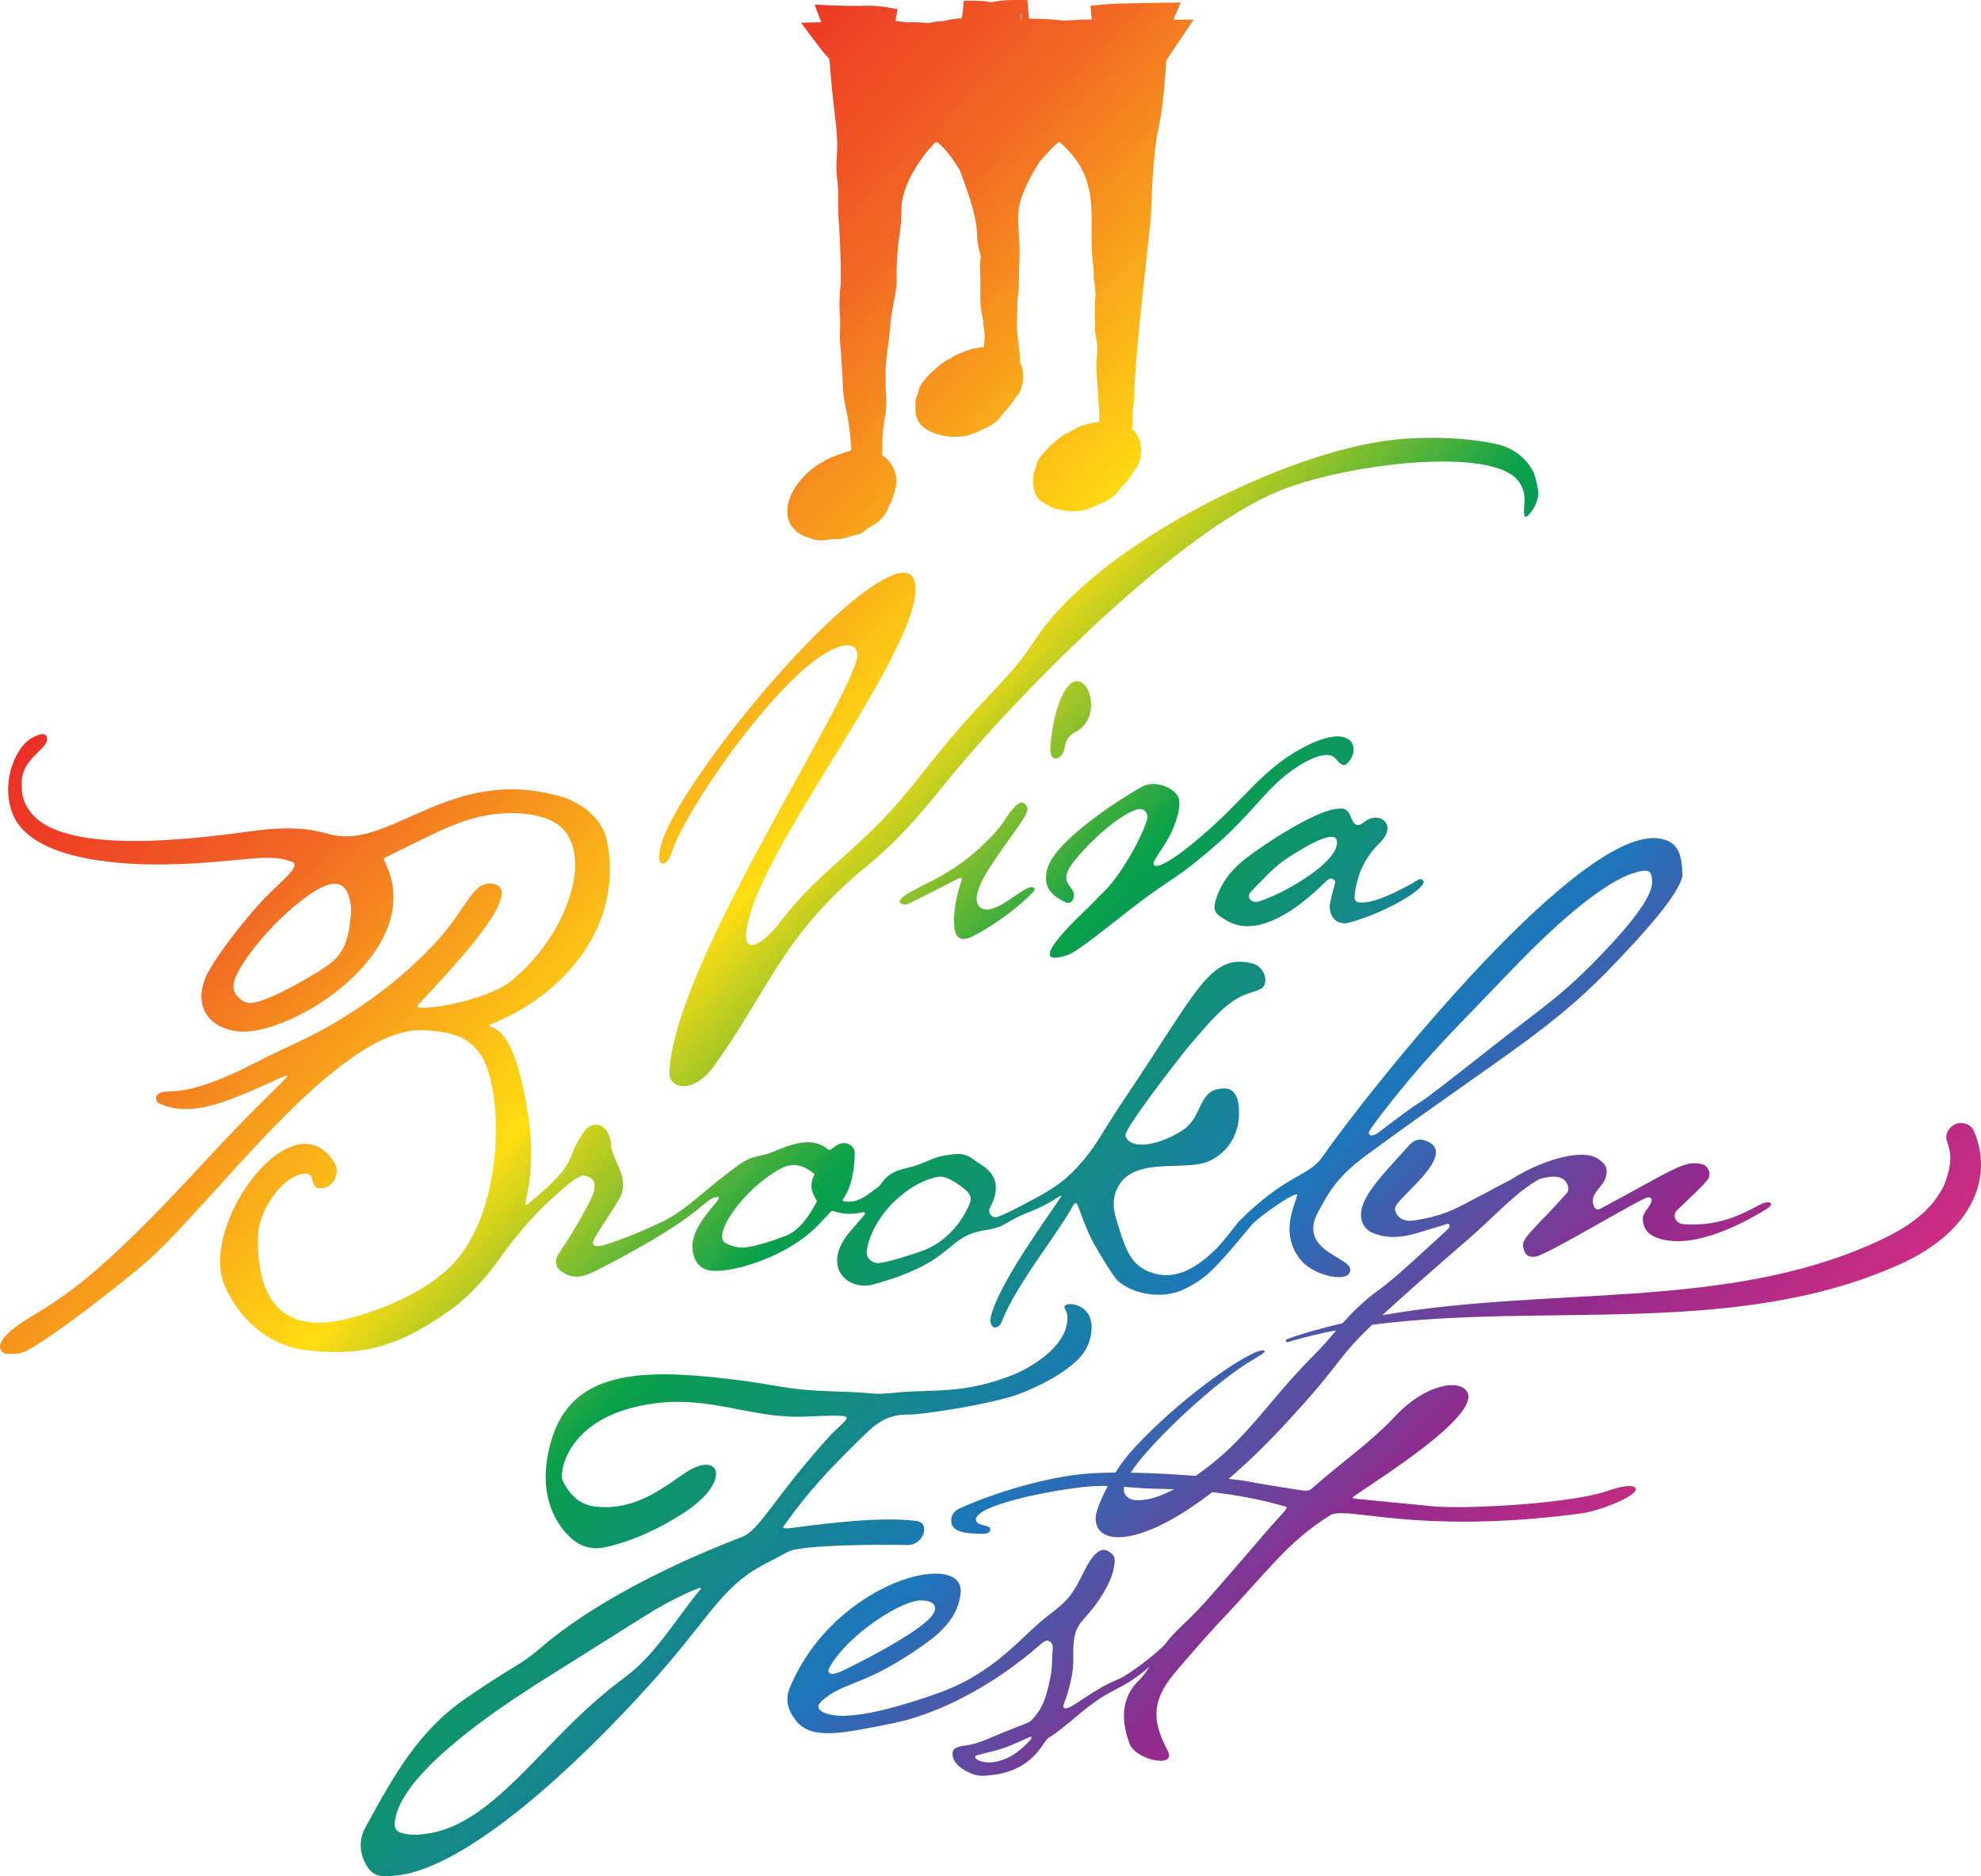 <?xml version="1.0" encoding="UTF-8"?>
<svg data-id="d" data-name="Layer 2" xmlns="http://www.w3.org/2000/svg" xmlns:xlink="http://www.w3.org/1999/xlink" viewBox="0 0 512.532 485.344">
  <defs>
    <linearGradient id="b" x1="64.83" y1="111.338" x2="446.191" y2="478.934" gradientUnits="userSpaceOnUse">
      <stop offset="0" stop-color="#eb2227"/>
      <stop offset=".16" stop-color="#f16724"/>
      <stop offset=".331" stop-color="#ffdd12"/>
      <stop offset=".458" stop-color="#08a04a"/>
      <stop offset=".624" stop-color="#1d76bb"/>
      <stop offset=".759" stop-color="#912a8d"/>
      <stop offset=".93" stop-color="#ed2e7b"/>
    </linearGradient>
    <symbol id="a" data-name="New Symbol" viewBox="0 0 512.532 485.344">
      <path d="m209.778,139.256c2.433,1.093,4.566.134,6.41.197,1.55.044,2.631-.284,3.974-.743,1.12-.369,1.52-.354,2.232-.609,1.344-.465,1.454-1.206,2.873-1.883,2.324-1.161,4.045-3.04,4.858-5.639.189-.314.406-.501.666-1.301,1.148-3.269,1.888-5.653-.111-9.058-.692-1.103-1.54-1.897-2.464-2.489.174-13.099,1.539-7.694.928-17.657-.197-8.533.555-7.605,1.352-17.711,2.442-13.488.955-5.159,1.682-16.751.197-3.133.761-5.731.908-7.744.246-4.325-.235-5.896,1.763-10.62,1.429-3.345,4.31-7.441,6.053-9.238,1.189-1.279.923-1.221,1.626-1.214,1.984,1.45,4.4,4.89,5.803,7.218,6.625,17.702,3.125,14.581,5.413,22.202-.284,2.056-.234,3.317-.079,5.68-.04,5.104-.22,7.228.771,11.193-.054,1.446.229,2.251.302,3.197.09,1.51-.035,1.519-.142,3.454-4.797.436-8.785,2.896-8.74,3.073-.476-.333-7.992,5.26-8.266,8.573-.488,1.576-.897,1.831-.731,4.117-.221,4.12,2.699,6.173,6.819,7.104,2.27.619,6.333.668,9.509-1.062.51-.298,4.621-1.664,5.918-4.101.658-.694,3.055-3.37,3.837-4.961.986-.533,2.902-4.908.962-8.754-.141-4.701-.511-4.528-.894-9.966.163-2.095.219-3.344.205-5.802.407-2.781.427-5.028.43-8.494,1.013-13.232-3.438-13.478,5.346-27.691.249-.279,4.718-5.339,5.119-5.04,11.921,10.236,6.894,20.749,8.841,32.661.079,5.104.253,2.716.506,6.893.071.073-.391,2.046-.129,7.038-.148,4.586.541,3.153.551,6.957-.048,3.066-.219,2.955-.228,4.992-.007,1.39.817,9.446.779,13.773-4.794.818-5.252,1.454-6.787,2.197-1.063.541-1.325.664-1.29.785-.612-.415-8.012,5.486-8.266,8.573-.322,1.041-.669,1.667-.725,2.409-.259,2.549.129,5.521,2.33,6.865.759.378.825.636,1.552.881.871.329.564.511,1.675.78,6.174,1.647,8.879.096,12.596-1.592,2.122-.949,3.624-2.416,4.086-3.285,1.261-1.33,3.028-3.315,3.837-4.962.684-.371,3.451-5.138.504-9.547-1.58-2.383-.899.95-.888-5.71l.01-.153c.519-4.197.152-1.532.535-7.699.919-14.769,3.794-37.822,4.181-42.639.129-1.607.176-11.771,1.548-20.849,2.127-9.007,2.278-19.605,2.451-19.57,1.438-2.111,1.009-1.479,7.061-10.453l-5.278.038,1.942-4.474c-18.244.241-18.198.308-23.39.865.263,2.582.28,2.834.385,3.528-2.012.01-4.07.084-7.521.297-1.935-.207-2.198-.422-8.773-.523-.09-.898-.303-3.885-.367-4.786-3.607-.03-6.15-.145-9.349.568-1.674-.345-2.823-.445-7.126-.4-.063.975-.664,6.311-.488,4.441.033-.365.057-.729-.088.121-1.044-.056-3.339.346-4.909.745-1.374-.05-2.508.261-3.817.492-1.135-.205-3.917-.311-5.534-.187-.654-.153-1.602-.276-2.757-.343-.018-.84-.105-.07.458-3.098-9.014-1.676-5.615-.256-21.486-1.182,1.52,4.011,1.526,4.026,1.735,4.571l-5.211.133c.081.11,5.545,7.674,6.946,8.933.758.685.045.378,1.874,15.723,1.283,10.761-.309,9.036.621,16.917.382,3.236.081,5.562.239,8.738,0,.024.714,9.26.56,17.204-.307,3.292-.433,5.297-.188,8.575.261,3.492-.356,3.221.251,9.031.726,10.606.42,9.422.731,11.679.385,2.79,1.587,6.344,1.969,13.858-1.137.278-6.992,2.162-7.223,2.95-.414.236.031-.234-1.479.735-8.86,5.976-11.294,16.562-1.787,19.024ZM264.232,3.955c-.023,1.107-.003,1.812-.003,1.849-.259-3.313-.262-2.579.003-1.849Zm-21.692,2.995c.037.017.08.031.119.047-.466.011-.436.026-.119-.047Zm-69.654,206.859c9.389-19.248,43.763-60.174,58.664-65.243,6.812-2.317,6.078,5.271,3.36,12.288-9.145,23.607-39.331,61.721-41.81,79.877-.918,6.718,4.589,3.216,8.655-2.103,11.665-15.263,20.839-18.072,36.407-38.03,16.674-21.376,21.925-23.299,29.69-35.162,15.407-23.541,60.986-46.817,89.432-51.238,4.32-.672,8.809-.958,13.088-.958,6.963,0,13.374.756,17.604,1.836,3.99,1.074,7.133,3.706,8.864,7.269.428,1.16,1.315,4.603,1.151,5.75-.198,1.38-.903,3.103-1.802,4.289-2.363,3.115-1.915-.064-1.773-2.519.148-2.563-.592-4.569-2.372-6.324-8.902-8.042-45.815-3.122-61.885,3.773-24.987,10.721-61.16,46.875-79.37,67.881-9.688,11.175-14.653,19.059-26.797,29.064-21.817,17.974-25.484,32.64-39.447,51.707-5.416,7.396-11.586,5.336-11.339,1.593.639-26.527,44.282-91.943,48.383-106.701.785-2.824-.689-4.413-3.517-3.806-13.83,2.97-40.697,42.232-44.206,53.222-1.833,5.742-5.904,3.628-.981-6.465Zm112.244,17.316c-.794.726-1.538,1.5-2.243,2.311-1.013,1.167-19.865,17.94-6.582,13.57,3.072-1.011,15.827-11.855,21.751-15.995,6.884-4.81,8.356-5.288,17.217-13.025,8-7.091,11.838-13.105,17.63-17.68,3.055-2.412,10.2-7.044,12.696-4.02,1.598,1.936,2.369,2.161,3.665.372,1.816-2.533,1.203-6.168-3.231-6.168-2.552,0-6.37,1.205-11.719,4.516-9.644,5.971-14.394,14.54-28.185,25.112-1.279.98-6.568,4.9-7.557,3.632-.717-.918,2.047-3.606,4.264-8.007,1.167-2.316,3.265-7.802,1.816-9.941-1.771-2.614-6.315-3.865-9.08-2.347-6.918,3.798-22.327,14.106-24.508,20.951-1.78,5.587,1.987,7.687,4.618,8.987.698.345,1.631.159,2.009-.936,1.189-3.451-4.789-3.41.224-9.719,4.151-5.224,11.569-11.887,16.126-13.324,1.655-.522,3.008.564,2.82,2.283-1.221,4.583-6.997,15.094-11.733,19.425Zm206.306,95.962c-42.235,18.944-91.201,9.746-136.424,15.588-10.151,9.725-6.919,8.968-23.179,26.405-4.951,5.309-9.621,9.761-13.966,13.454.333.034.659.069.979.103,4.528.489,5.074.892,13.316,2.154,5.757.881,6.187,1.178,7.394.108,7.143-6.332,15.069-11.777,21.419-18.57,7.815-8.366,16.74-9.724,18.639-6.237,3.373,6.191-23.509,22.858-29.283,26.912-.656.46-.253.521.191.661.041.013,20.559,2.009,20.6,2.012,9.826.732,35.89-.89,44.725-4.006,1.532-.541,5.568-1.816,6.992-1.017,2.611,1.466-7.972,6.003-13.826,6.835-24.102,3.198-40.321,2.109-50.638,1.02-7.994-.844-12.444-1.687-14.271-.537-11.296,7.111-15.701,14.109-29.444,28.517-3.872,4.241-8.259,9.29-10.869,12.415-6.322,7.568-5.37,12.919-1.675,19.961,2.452,4.673-8.294,2.415-9.884-1.837-2.723-7.282-1.292-12.425,1.901-15.829,1.293-1.219,2.315-2.593,3.315-4.077-.393.325-.801.661-1.235,1.015-7.119,5.8-8.414,3.846-18.229,12.284-1.681,1.432-4.791,3.987-6.693,5.108-1.573.927-3.676,8.401-14.751,9.641-2.468.276-3.721.404-6.382-.933-1.902-1.029-3.804-2.526-3.693-4.667-.083-1.963,2.683-1.881,4.462-2.243,2.123-.432,4-1.235,6.164-2.156,9.285-3.952,8.917-3.098,10.417-4.891,1.835-2.192,3.004-4.136,4.238-10.317.5-2.468.423-3.859.506-6.172.064-1.054.494-2.348-.591-3.14-1.432-1.046-1.81.702-9.317,6.214-8.942,6.615-20.512,12.713-31.328,14.894-13.375,2.697-21.274,4.451-25.244-.901-1.915-2.581-2.75-5.154-1.374-8.434,11.598-27.629,45.267-35.811,44.141-24.358-.578,5.881-4.577,9.884-9.379,13.29-14.703,10.429-19.78,9.51-25.243,13.56-1.832,1.358-3.277,2.742-1.01,3.94,6.103,3.222,22.569-2.393,29.124-4.649,15.722-5.393,22.336-15.247,29.315-20.438,4.908-3.651,6.342-5.582,8.937-10.935,1.291-2.664,3.776-7.143,6.35-5.626,1.546.912,1.896,1.444,1.721,3.215-.299,3.021-1.659,5.672-3.275,8.273-3.797,6.112-6.321,6.546-7.084,10.736-.87,5.02.535,5.813-1.368,13.039-1.195,4.539-1.819,4.584-1.406,5.228.571.89,3.338-1.168,4.49-1.931,9.394-6.223,8.153-4.116,12.559-7.091,4.298-2.903,6.993-5.255,8.903-7.035,3.537-4.696,4.806-4.767,10.875-11.503,3.921-4.351,12.481-14.38,14.483-16.696,6.974-8.067,7.186-7.395,5.485-7.89-5.693-1.655-12.05-2.844-18.39-3.573-19.069,14.78-30.76,13.873-30.124,6.29.13-1.543,1.404-4.646,3.117-7.888-1.071-.021-2.211-.012-3.484.043-7.263.31-30.643,4.508-30.635,8.603.004,2.005,4.253,1.126,3.678,2.894-.279.857-1.587.866-2.516.837-3.368-.109-7.671-.231-7.569-3.597.04-1.323.933-2.4,2.096-2.934,8.877-4.08,23.3-8.46,34.169-9.124,1.932-.117,4.034-.177,6.237-.19,1.562-2.546,3.361-4.735,4.682-6.168,13.936-15.127,33.333-27.634,33.956-25.13.082.329-4.494,2.958-4.72,3.104-10.425,6.752-25.918,21.687-29.947,28.216,5.536.092,11.441.419,16.794.831,1.24-.866,2.391-1.728,3.406-2.516,10.962-8.514,15.943-17.608,27.885-29.438,1.632-1.616,3.235-3.569,5.075-5.702-3.444.626-9.215,1.993-12.541,3.06-.484.155-.725-.561-.255-.742,3.913-1.509,10.362-3.207,14.402-4.146,2.501-2.787,5.493-5.788,9.502-8.695,3.98-2.887,8.464-7.119,17.255-15.157.532-.486,1.292-1.227.805-1.759-.296-.323-.512.015-5.076,1.334-3.925,1.134-9.099,3.262-14.686.901-2.607-1.102-4.094-4.194-2.066-8.356,2.032-4.169,5.777-7.888,11.43-14.217,1.406-1.573,2.865-1.957,4.813-1.097,7.572,3.344-6.724,13.777-8.169,16.722-.775,1.58,1.008,4.284,4.452,3.776,7.868-1.162,10.918-3.055,15.024-5.179,5.161-2.671,8.061-4.329,9.987-5.255,1.619-.99,3.116-1.852,4.272-2.444,4.676-2.393,14.273-5.993,18.666-3.051,2.328,1.559,2.353,2.801,1.921,4.673-.572,2.483-4.429,4.365-3.121,7.428.426.997.93,1.19,1.869.685,19.744-10.604,21.541-12.472,26.07-11.465,1.777.395,2.666,2.776,1.418,4.118-.362.39-.666.835-1.032,1.221-1.807,1.908-6.581,6.395-6.607,6.42-1.717,1.557-.346,3.639,1.378,3.76,9.176.645,14.598-2.246,19.967-5.06,2.335-1.223,4.144-.391,1.578,1.191-7.819,4.825-20.501,10.841-28.943,7.129-1.958-.861-2.88-2.417-2.998-4.505-.104-1.836,1.9-3.046,2.255-4.735.129-.613-.289-1.027-.914-.963-1.825.188-25.831,14.801-29.074,15.343-1.794.3-2.727-.378-3.138-2.063-.464-1.905.539-2.842,2.797-5.366,1.445-1.616,2.276-2.438,3.391-3.515.481-.464,5.17-5.653,5.183-5.68.311-.652.275-1.359-.002-2.02-.986-2.357-3.788-2.43-7.214-1.414-5.719,2.994-12.352,10.279-17.849,15.033-11.104,9.602-18.115,15.806-22.833,20.181,43.395-7.569,88.234-1.263,126.983-18.562,5.964-2.662,11.689-5.81,15.74-10.85.159-.219,2.159-2.921,2.798-4.672,1.508-4.131,2.027-6.93.558-10.911-.649-1.759.576-3.747,2.169-4.419.442-.187.948-.28,1.462-.28,1.303,0,2.665.6,3.216,1.813,5.118,11.259.741,25.852-19.132,34.767Zm-187.649,58.13c-1.139-.045-2.267-.077-3.376-.09-4.113-.05-6.91-.322-9.595-.525-.324,1.828.843,3.272,2.929,3.431.251.019.506.028.763.028,2.917,0,6.169-1.198,9.279-2.844Zm-89.317,47.361c.189.283.51.397.907.397,1.257,0,3.283-1.138,4.371-1.667,4.193-2.039,19.463-9.879,21.757-13.918,1.252-2.206-.444-3.383-3.012-3.396-4.712-.381-19.01,8.588-23.882,17.328-.218.392-.419.838-.14,1.257Zm51.817,16.785c-8.092,3.791-8.65,3.292-13.453,4.653-1.414.36.089,1.868,3.054,1.868,2.712,0,6.646-1.261,10.691-5.816.491-.568.439-1.047-.291-.705Zm-14.428-207.258c5.336-2.731,11.742-7.495,15.187-11.119.315-.332.937-.746.482-1.286-.792-.939-3.16.858-5.823,2.656-2.967,2.003-6.301,4.006-8.23,2.222-3.158-2.92,3.733-11.947,6.992-16.582,4.837-6.879,6.418-8.642,4.696-10.056-.282-.231-.564-.333-.846-.333-1.033,0-2.069,1.363-3.117,2.701-2.057,2.623-1.215,2.647-6.308,7.706-3.487,3.463-7.823,6.72-13.428,9.659-3.326,1.744-11.436,5.28-7.784,6.227.926.24.73.227,9.095-4,10.131-5.12,4.559-3.732,4.027,7.91.002,4.349,1.106,6.316,5.056,4.295Zm-47.951,159.288c-4.288,2.356-7.435,3.641-10.778,6.089-7.755,5.678-11.663,13.365-24.405,27.575-18.443,20.568-47.504,48.161-66.215,50.09-2.638.272-5.469.68-7.291-2.004-2.381-3.51-2.396-7.29-.745-10.321,7.483-13.745,13.878-25.148,26.044-33.518,12.252-8.429,14.103-8.51,19.19-12.91,13.945-12.06,35.088-22.259,52.308-28.846,4.526-1.731,8.477-10.399,22.047-25.429,5.719-6.335,9.636-6.271-6.227-5.675-5.955.224-11.371-.837-16.862-1.898-8.379-1.618-16.933-3.236-27.847-.294-16.447,4.434-18.627,16.665-17.508,18.866,1.76,3.464,4.277,6.106,8.347,6.574,10.307,1.184,17.292-4.666,23.338-8.72,9.076-6.085,12.197,2.238-.411,10.382-6.179,3.991-12.785,7.124-20.035,8.813-3.739.871-6.913-.121-9.582-2.742-5.667-5.566-7.91-14.419-4.456-25.395,5.448-17.311,22.727-18.078,45.867-15.327,12.986,1.544,14.051,2.768,26.536,3.208,14.133.321,8.298,1.121,17.852.201,8.648-.7,16.979.477,29.664-4.746,6.03-2.671,13.796-8.159,13.43-14.926-.098-1.811-1.718-2.558.026-3.02.195-.052.44-.08.718-.08,2.042,0,5.913,1.533,5.483,6.714-.25,3.009-1.318,5.203-3.005,7.065-3.615,3.992-10.489,7.489-15.762,9.478-6.95,2.566-24.762,5.345-28.565,5.308-6.613-.062-9.355,3.225-14.208,8.001-6.27,6.17-12.073,12.364-17.158,19.585-1.367,1.942-2.266,2.19,2.803,1.53,8.567-1.113,21.476-2.713,30.589-1.605,3.75.456,1.98,6.38-2.481,6.236-4.548-.146-27.193-.185-30.7,1.743Zm-22.633,9.309c-.082-.115-4.463,1.479-11.619,5.575-1.533.878-30.621,19.219-30.648,19.236-10.504,6.684-34.005,22.387-36.666,34.543-.681,3.11.091,4.089,3.422,4.434.464.077.955.108,1.462.108.947,0,1.952-.109,2.961-.236,15.166-1.916,26.873-18.74,41.319-32.05,9.735-8.972,11.189-8.206,17.173-15.036,4.289-4.895,7.952-10.56,12.177-15.735.204-.251.647-.515.419-.837Zm134.925-173.32c-1.979-1.112-2.33-2.333-1.67-4.525,1.329-4.414,4.038-7.88,7.62-10.676,4.992-3.897,17.408-11.963,23.153-12.88,2.71-.433,3.407-.026,4.379,2.487q1.044,2.698,3.283.852c3.746-3.11,8.9.58,3.984,5.408-3.737,3.67-5.86,8.12-6.445,13.317-.188,1.669.187,2.12,1.934,2.099,3.797-.047,9.61-3.159,12.959-4.954.866-.464,2.106-1.811,2.852-.645,1.092,1.707-9.235,8.048-19.052,10.757-2.963.818-5.252-1.019-5.164-4.401.954-5.474,2.025-6,.934-6.77-.849-.6-1.57.205-2.098.725-17.542,17.258-25.2,10.032-26.671,9.205Zm12.494-5.337c4.771-1.935,16.317-8.486,17.171-13.533.867-5.13-8.422.681-12.435,3.221-3.613,2.288-6.391,5.488-9.362,8.475-.594.598-1.375,1.42-.698,2.331.401.538.899.747,1.489.747,1.017,0,2.306-.621,3.835-1.241Zm-54.008-36.761c1.38-1.726.091-4.102,3.609-5.962,6.411-3.389,4.047-13.14.355-13.141-.859,0-1.788.527-2.697,1.783-3.123,4.319-4.371,14.065-4.182,16.329.201,2.404,1.85,2.321,2.914.99Zm-157.916,143.386c-13.404,9.599-22.887,12.362-37.801,10.544-10.074-1.228-17.552-8.813-20.908-16.818-6.64-15.84,18.066-49.212,28.589-31.406,1.334,2.258-.327,5.829-2.807,6.264-4.955.87-.945-4.722-6.095-3.483-5.18,1.247-10.837,9.626-10.997,15.733-.565,21.494,10.786,24.708,22.958,21.673,9.919-2.474,22.302-7.827,28.715-15.613,12.525-15.205,11.53-45.19,5.782-52.967-2.654-3.591-5.578-5.628-14.528-6.112-22.368-1.21-55.46,46.247-72.796,60.801-6.884,5.78-22.768,18.247-29.947,22.101-1.708.918-3.485.907-5.272.781-1.632-.115-4.503-2.948,5.594-9.1,9.138-5.568,17.801-10.311,45.371-40.234,25.785-27.986,27.953-24.903,9.809-17.579-6.408,2.587-13.639,5.104-20.076,2.627-.797-.306-1.606-.489-1.869-1.233-.288-.816-.029-1.373.531-1.733,2.385-1.531,4.577,1.284,18.976-5.074,4.515-1.994,4.174-2.215,16.837-8.163,13.307-6.112,26.724-15.78,36.363-26.408,7.899-8.709,9.229-15.95,14.734-14.576,8.372,2.091-13.619,24.562-19.901,31.379-1.796,1.95,17.357-.749,24.248-6.351,15.486-12.588,22.594-35.712,10.21-41.506-5.194-2.431-14.627-2.808-23.717.656-5.127,1.954-7.172,3.079-18.51,8.653-1.11.545-1.124.552-.586,1.654,11.149,22.86-24.637,45.207-38.255,43.611-7.408-.903-11.57-6.608-8.024-14.371,2.312-5.061,10.974-15.881,14.951-19.962,4.738-4.861,9.911-8.593,7.015-9.625-6.66-2.372-13.383.424-32.446.765-12.949.232-35.804-1.411-39.891-13.7-2.789-8.385,1.346-16.928,5.22-19.014,1.856-.999,3.919-1.74,3.919.357,0,2.673-6.495,4.963-6.566,11.16-.017,3.031.255,4.931,2.224,7.578,9.905,13.315,53.897,5.123,61.43,4.535,10.165-.794,13.29.684,16.746,1.449,15.557,3.442,30.47-17.897,58.814-10.005,6.019,1.676,11.137,6.025,12.256,11.717,4.32,21.956-11.357,39.403-28.731,46.72-1.268.535-1.755.609-1.698,1.015.137.973,6.425-1.836,10.157,24.25,2.253,15.752-2.339,23.488-.307,21.831,14.386-11.729,8.93-11.071,14.924-19.153,1.977-2.665,6.389-1.654,6.676,3.934.201,3.911,5.359,8.549,1.96,14.142-5.673,9.332-8.448,11.77-5.393,11.914,2.186.104,13.219-4.532,17.367-6.651,4.753-2.428,8.348-5.941,14.272-10.689,6.465-4.969,6.553-5.273,11.397-6.271,3.283-.676,10.857-5.773,16.156-1.666,1.012.783.614.47,2.885-.914,1.958-1.193,4.465.151,4.415,2.189-.279,11.21-4.396,12.107-2.74,12.414,3.728.689,6.222-1.907,9.074-3.905.546-.383,1.402-3.426,6.754-4.613,6.307-1.401,6.343-3.144,13.133-3.704,3.092-.255,4.58,1.63,6.229,2.602,4.269,2.516,5.256,6.248,2.539,11.284-.723,1.34.577,2.882,2.007,2.359,2.146-.784,4.143-1.809,9.316-4.579,5.45-2.918,8.714-5.154,12.761-9.977s4.049-6.11,12.004-17.918c17.543-26.04,20.936-35.765,31.704-33.088,2.661.661,4.036,3.556,3.199,5.582-.578,1.401-2.093,1.29-5.556,2.748-4.806,2.023-9.493,7.882-13.27,12.244-2.973,3.448-17.695,22.498-17.142,24.035,1.476,4.103,9.518,2.071,14.886-1.496,5.483-3.643,3.691-10.97,10.981-10.74,2.37.075,3.303,2.342,3.489,4.956.464,6.505-2.591,11.37-7.491,13.728-6.023,2.899-18.986-1.165-23.531,6.331-2.112,3.483-1.362,6.77-.369,9.869,1.586,4.955,2.816,9.894,7.194,12.055,7.201,3.554,13.337-.54,18.607-5.737,1.902-2.008,5.474-6.71,5.593-6.829,12.243-12.243,18.012-11.525,21.583-16.654,12.044-17.297,66.544-85.777,87.282-82.385,4.825.789,5.687,4.06,5.901,9.029.21,4.878-13.141,18.68-16.507,22.268-16.971,18.089-28.397,23.63-65.18,50.554-8.378,6.132-10.077,10.394-12.331,14.297-6.592,11.417,10.819,12.147,7.729,16.414-1.572,2.171-9.755.222-12.795-3.932-4.779-6.529-1.66-12.629-.6-16.282.549-1.893-10.144,5.624-11.767,7.585-9.892,11.948-11.851,13.88-17.486,16.645-5.766,2.829-13.523,1.171-17.218-2.249-1.353-1.382-4.958-7.46-5.275-8.109-1.757-2.765-3.014-5.954-4.15-9.045-1.653-4.228-1.078-3.628-3.725.533-2.719,4.274-5.857,8.695-8.235,12.21-9.896,14.628-7.856,15.686-9.844,16.471-1.319.521-1.905-1.254-1.556-2.711,2.354-9.814,18.593-30.927,18.208-31.268-.293-.26-2.519,2.006-8.616,4.343-5.919,2.27-5.439,3.704-10.982,4.541-10.629,1.608-7.311,8.098-28.964,14.033-6.787,1.861-13.633-4.674-6.164-13.54,1.583-1.879,2.843-3.229,3.869-4.514.226-.283-.039-.69-.393-.611-5.542,1.242-7.789-.745-8.28-.23-1.133,1.189-2.231,2.412-3.374,3.592-8.597,8.876-24.159,12.901-28.615,11.558-2.401-.724-3.443-2.53-3.808-4.831-1.145-7.231,9.019-14.237,6.265-14.009-3.499.289-2.604,4.279-29.849,18.303-3.861,1.987-6.87,3.505-10.434.907-1.743-1.271-1.604-3.142-.707-4.478,2.48-3.693,4.806-7.484,6.928-11.396,2.066-3.807,4.282-7.921-.164-8.875-1.346-.289-3.979,1.932-6.955,4.528-5.75,5.015-10.726,10.823-15.152,17.039-3.349,4.703-7.764,9.676-12.397,12.993Zm239.64-45.563c19.027-14.44,1.66-.248,29.95-22.55,14.155-11.16,18.165-13.078,30.551-26.401,2.861-3.077,10.872-11.951,10.51-16.081,0-2.027-.384-3.131-2.524-2.802-10.048,1.545-26.676,18.219-33.649,25.488-15.008,15.646-20.412,20.775-29.6,32.084-.6.738-7.213,8.999-7.423,9.921-.287,1.258,1.138,1.136,2.185.341Zm-132.202,30.606c-.02,1.882,1.48,3.158,3.31,2.984,2.422-.228,8.592-2.25,10.888-3.047,5.954-2.066,10.363-7.117,12.506-12.404.525-1.295.114-2.313-.867-3.222-1.509-1.399-5.019-3.976-7.198-3.63-7.485,1.193-17.2,9.775-18.639,19.318Zm-36.314-2.045c1.339.632,2.753,1.033,4.201,1.033,2.829,0,8.444-1.946,11.186-3.027,3.562-1.405,6.007-5.048,8.039-8.861.277-.52-2.854-3.084-.522-7.062-3.506-2.914-6.155-2.925-9.021-1.352-9.391,5.155-17.993,17.328-13.883,19.269Zm-97.024-86.201c.002-.023.002-.046,0-.069-.558-8.045-4.516-8.411-11.004-3.858-7.483,5.253-15.051,13.871-18.241,19.818-1.217,2.268-1.851,4.329-.334,6.193.957,1.176,2.086,1.895,3.488,1.895,3.874,0,15.187-6.389,20.024-9.746,5.415-3.758,5.605-9.353,6.066-14.233Z" fill="url(#b)"/>
    </symbol>
  </defs>
  <g id="e" data-name="Layer 1">
    <use width="512.532" height="485.344" xlink:href="#a"/>
  </g>
</svg>